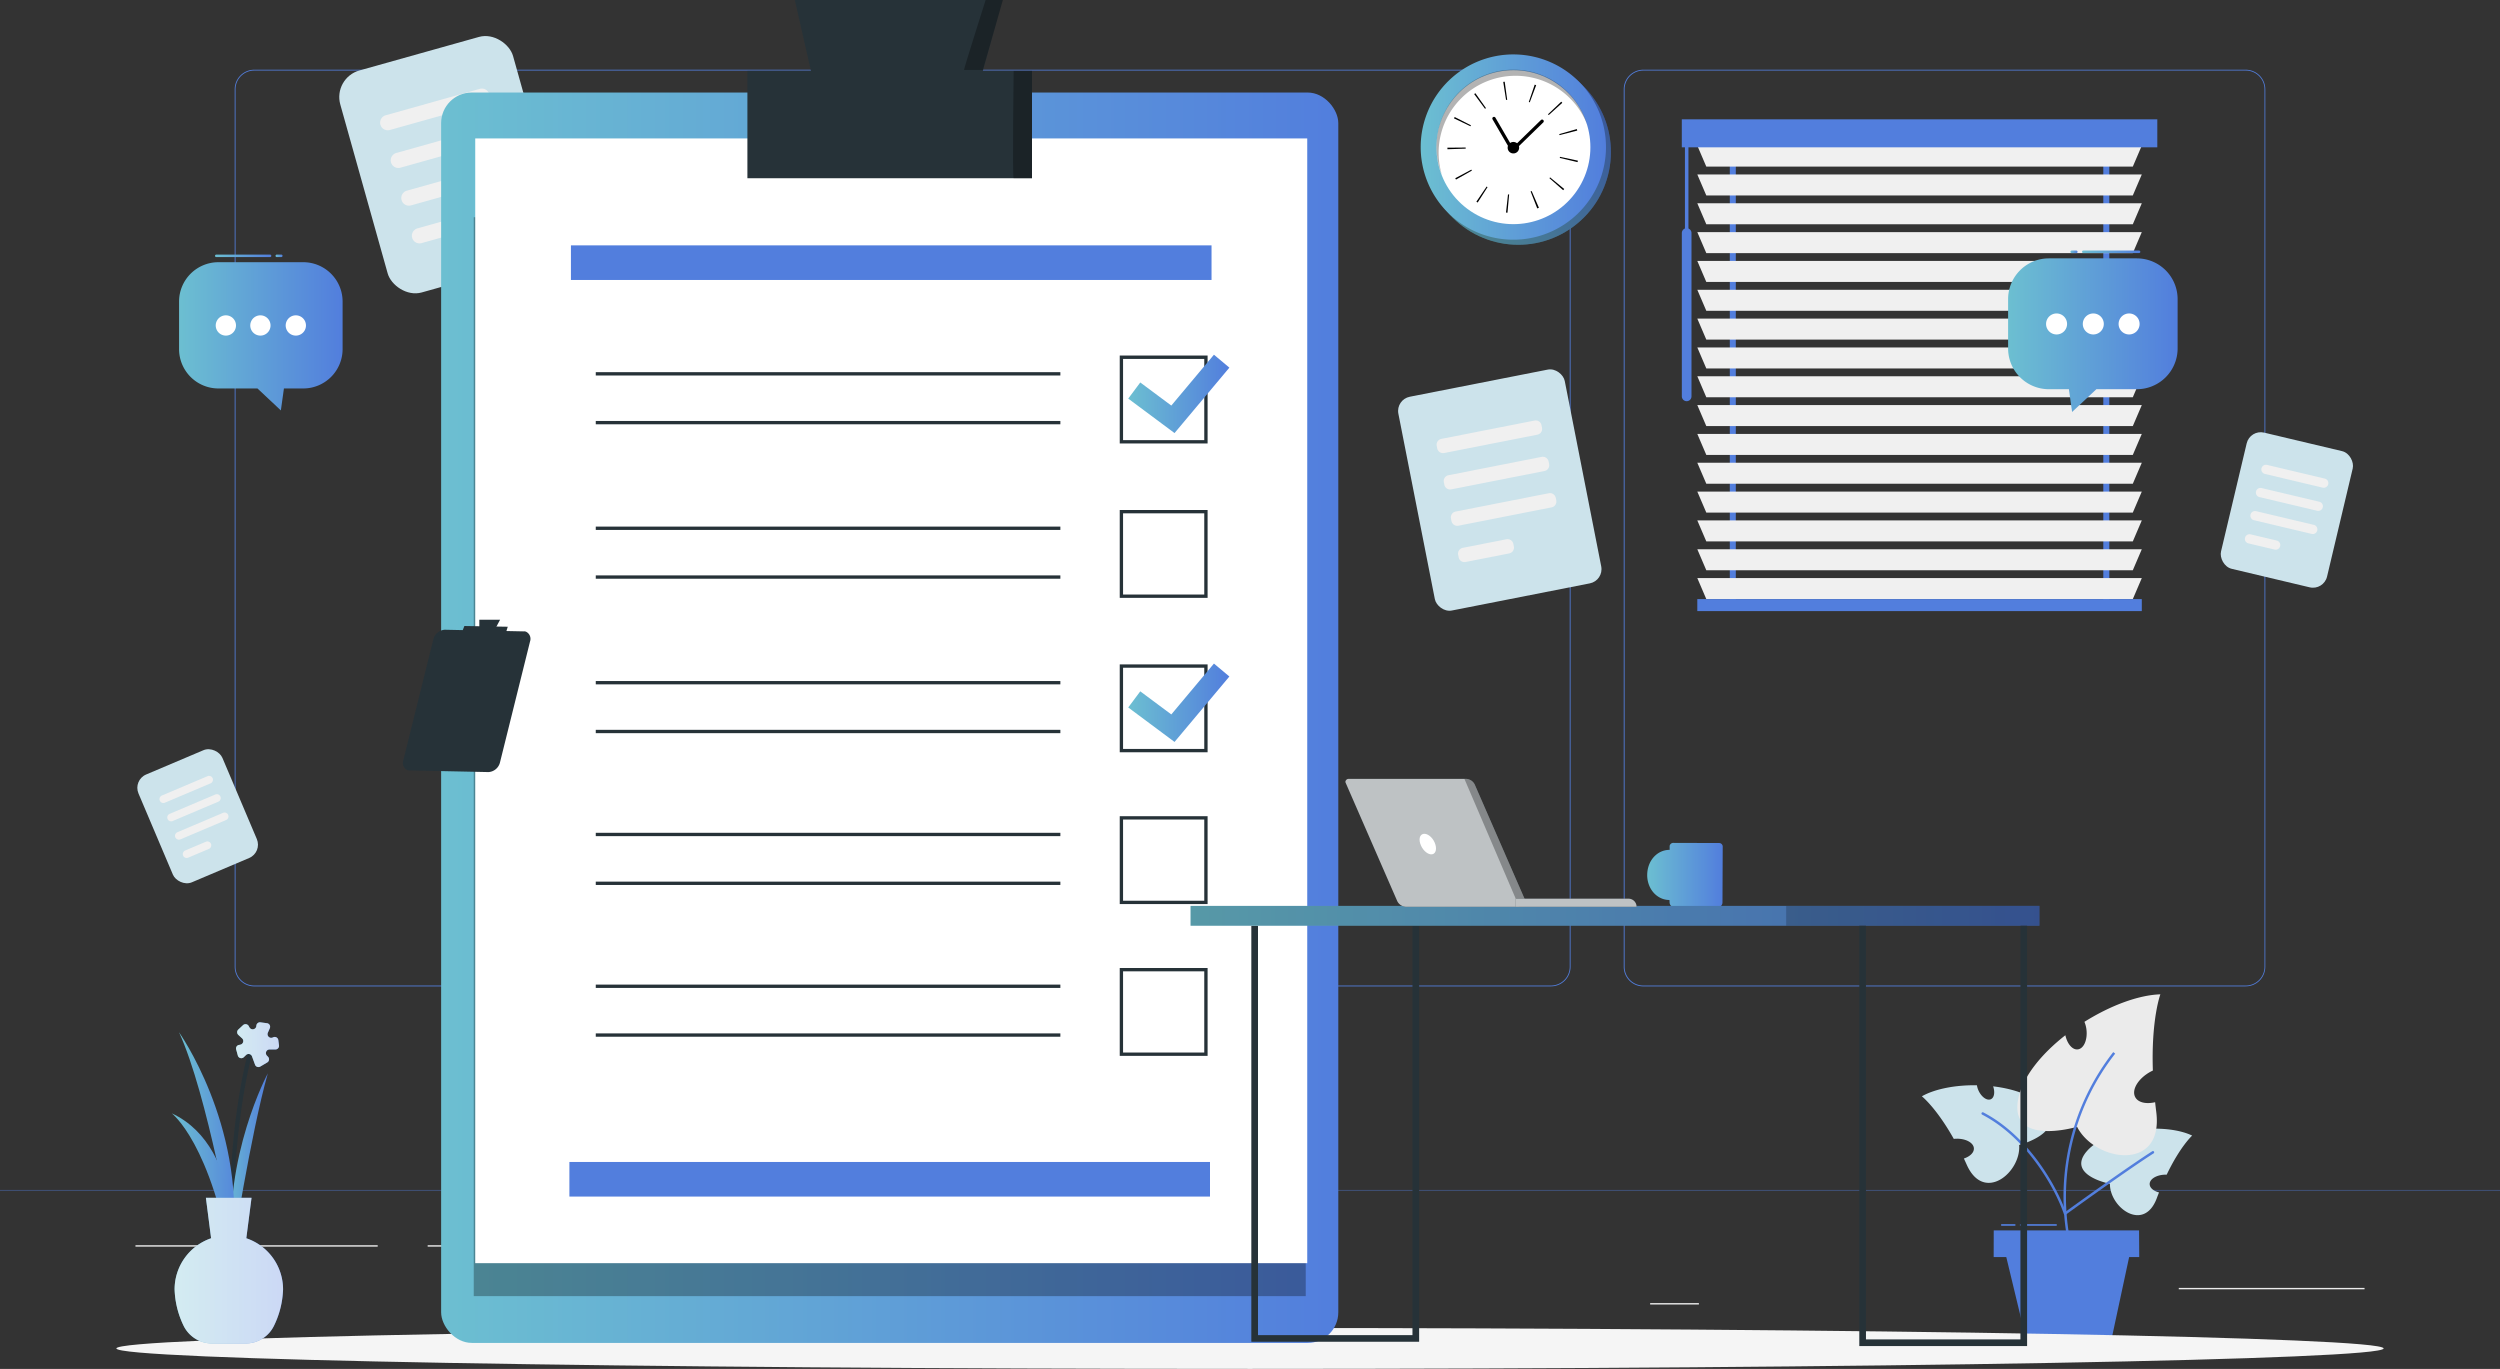 <svg id="requisitos_recorreya" data-name="requisitos recorreya" xmlns="http://www.w3.org/2000/svg" xmlns:xlink="http://www.w3.org/1999/xlink" width="606.828" height="332.275" viewBox="0 0 606.828 332.275">
  <rect x="0" y="0" width="606.828" height="332.275" fill="#333333" stroke="none"/>
  <defs>
    <linearGradient id="linear-gradient" y1="0.5" x2="1" y2="0.5" gradientUnits="objectBoundingBox">
      <stop offset="0" stop-color="#6cbfd1"/>
      <stop offset="1" stop-color="#527edd"/>
    </linearGradient>
    <linearGradient id="linear-gradient-2" x1="0" y1="0.5" y2="0.5" xlink:href="#linear-gradient"/>
    <linearGradient id="linear-gradient-5" x1="0" y1="0.5" y2="0.5" xlink:href="#linear-gradient"/>
    <linearGradient id="linear-gradient-6" x1="0" y1="0.493" y2="0.493" xlink:href="#linear-gradient"/>
    <linearGradient id="linear-gradient-7" x1="-0.004" y1="0.487" y2="0.487" xlink:href="#linear-gradient"/>
    <linearGradient id="linear-gradient-8" x1="0" y1="0.5" y2="0.5" xlink:href="#linear-gradient"/>
    <linearGradient id="linear-gradient-9" x1="-0.001" y1="0.507" x2="0.999" y2="0.507" xlink:href="#linear-gradient"/>
    <linearGradient id="linear-gradient-10" x1="0" y1="0.513" x2="0.995" y2="0.513" xlink:href="#linear-gradient"/>
    <linearGradient id="linear-gradient-13" x1="0" y1="0.5" y2="0.5" xlink:href="#linear-gradient"/>
    <linearGradient id="linear-gradient-14" x1="0" y1="0.5" y2="0.5" xlink:href="#linear-gradient"/>
    <linearGradient id="linear-gradient-15" x1="0.001" y1="0.5" y2="0.5" xlink:href="#linear-gradient"/>
    <linearGradient id="linear-gradient-16" x1="0" y1="0.501" x2="0.999" y2="0.501" xlink:href="#linear-gradient"/>
    <linearGradient id="linear-gradient-17" x1="0" y1="0.5" y2="0.5" xlink:href="#linear-gradient"/>
    <linearGradient id="linear-gradient-18" x1="0" y1="0.499" y2="0.499" xlink:href="#linear-gradient"/>
    <linearGradient id="linear-gradient-19" x1="0" y1="0.499" y2="0.499" xlink:href="#linear-gradient"/>
  </defs>
  <g id="Background_complete" data-name="Background complete" transform="translate(0 7.15)">
    <g id="Grupo_1224" data-name="Grupo 1224" transform="translate(0 9.776)">
      <g id="Grupo_1222" data-name="Grupo 1222">
        <g id="Grupo_1221" data-name="Grupo 1221" transform="translate(56.969)">
          <g id="Grupo_1220" data-name="Grupo 1220" transform="translate(168.528)">
            <path id="Trazado_1120" data-name="Trazado 1120" d="M638.107,243.424H491.861a4.748,4.748,0,0,1-4.741-4.741V25.661a4.748,4.748,0,0,1,4.741-4.741H638.107a4.748,4.748,0,0,1,4.741,4.741V238.674a4.748,4.748,0,0,1-4.741,4.741ZM491.87,21.122a4.548,4.548,0,0,0-4.539,4.539V238.674a4.548,4.548,0,0,0,4.539,4.539H638.115a4.548,4.548,0,0,0,4.539-4.539V25.661a4.548,4.548,0,0,0-4.539-4.539Z" transform="translate(-318.487 -20.92)" fill="#527edd"/>
            <path id="Trazado_1121" data-name="Trazado 1121" d="M429.687,243.424H283.441a4.748,4.748,0,0,1-4.741-4.741V25.661a4.748,4.748,0,0,1,4.741-4.741H429.687a4.748,4.748,0,0,1,4.741,4.741V238.674a4.748,4.748,0,0,1-4.741,4.741ZM283.441,21.122a4.548,4.548,0,0,0-4.539,4.539V238.674a4.548,4.548,0,0,0,4.539,4.539H429.687a4.548,4.548,0,0,0,4.539-4.539V25.661a4.548,4.548,0,0,0-4.539-4.539Z" transform="translate(-278.7 -20.92)" fill="#527edd"/>
          </g>
          <path id="Trazado_1122" data-name="Trazado 1122" d="M221.389,243.424H75.151a4.748,4.748,0,0,1-4.741-4.741V25.661a4.748,4.748,0,0,1,4.741-4.741H221.4a4.748,4.748,0,0,1,4.741,4.741V238.674a4.748,4.748,0,0,1-4.741,4.741ZM75.151,21.122a4.548,4.548,0,0,0-4.539,4.539V238.674a4.548,4.548,0,0,0,4.539,4.539H221.4a4.548,4.548,0,0,0,4.539-4.539V25.661a4.548,4.548,0,0,0-4.539-4.539Z" transform="translate(-70.41 -20.92)" fill="#527edd"/>
        </g>
        <rect id="Rectángulo_722" data-name="Rectángulo 722" width="606.828" height="0.097" transform="translate(0 271.916)" fill="#527edd"/>
      </g>
      <g id="Grupo_1223" data-name="Grupo 1223" transform="translate(32.882 285.331)">
        <rect id="Rectángulo_723" data-name="Rectángulo 723" width="45.091" height="0.34" transform="translate(495.973 10.357)" fill="#ebebeb"/>
        <rect id="Rectángulo_724" data-name="Rectángulo 724" width="11.837" height="0.34" transform="translate(367.657 14.046)" fill="#ebebeb"/>
        <rect id="Rectángulo_725" data-name="Rectángulo 725" width="58.798" height="0.34" fill="#ebebeb"/>
        <rect id="Rectángulo_726" data-name="Rectángulo 726" width="8.625" height="0.34" transform="translate(70.926)" fill="#ebebeb"/>
        <rect id="Rectángulo_727" data-name="Rectángulo 727" width="127.523" height="0.34" transform="translate(107.57 5.745)" fill="#ebebeb"/>
      </g>
    </g>
    <g id="Grupo_1228" data-name="Grupo 1228" transform="translate(466.497 234.205)">
      <g id="Grupo_1227" data-name="Grupo 1227">
        <path id="Trazado_1123" data-name="Trazado 1123" d="M625.577,344.256c2.071-2.557,6.076-4.256,10.478-5.081-.348,1.254-.089,2.419.655,2.7.833.316,1.942-.574,2.484-1.99a4.563,4.563,0,0,0,.275-1.173c4.434-.364,8.868.146,11.829,1.57,0,0-2.9,2.613-6.182,9.483h-.307c-2.128.024-3.835,1.044-3.827,2.29.008.906.939,1.683,2.266,2.023-.17.437-.348.89-.518,1.351-3.123,8.463-11.465,2.346-11.392-3.447,0,0-10.413-2-5.769-7.727Z" transform="translate(-585.688 -305.993)" fill="#cce3eb"/>
        <g id="Grupo_1226" data-name="Grupo 1226">
          <path id="Trazado_1124" data-name="Trazado 1124" d="M606.181,330.846c-2.557-2.759-7.25-4.4-12.323-5.008.485,1.408.283,2.751-.55,3.131-.922.421-2.257-.51-2.986-2.079a5.034,5.034,0,0,1-.4-1.311c-5.081-.081-10.1.833-13.366,2.678,0,0,3.5,2.759,7.751,10.34.113-.008.227-.024.348-.032,2.419-.138,4.45.906,4.531,2.322.057,1.036-.947,1.982-2.427,2.476.227.485.461.987.688,1.5,4.2,9.41,13.245,1.812,12.727-4.782,0,0,11.724-3.058,6-9.24Z" transform="translate(-576.56 -303.507)" fill="#cce3eb"/>
          <path id="Trazado_1125" data-name="Trazado 1125" d="M605.443,323.568c1.084-5.292,5.631-10.818,11.417-15.341.453,2.1,1.707,3.592,3.01,3.439,1.448-.162,2.4-2.306,2.112-4.782a7.181,7.181,0,0,0-.494-1.909c6.19-3.884,13.043-6.505,18.431-6.675,0,0-2.241,6-1.821,18.5-.146.073-.3.146-.445.218-3.083,1.642-4.8,4.434-3.835,6.238.7,1.319,2.638,1.74,4.83,1.23.081.769.17,1.553.275,2.363,1.853,14.7-14.936,12.1-19.216,3.609C619.708,330.454,603.016,335.43,605.443,323.568Z" transform="translate(-582.028 -298.3)" fill="#ebebeb"/>
          <path id="Trazado_1126" data-name="Trazado 1126" d="M619.878,360.471a57.048,57.048,0,0,1,11.238-44.841l.477.372a56.4,56.4,0,0,0-11.117,44.355l-.6.105Z" transform="translate(-584.666 -301.608)" fill="#527edd"/>
          <path id="Trazado_1127" data-name="Trazado 1127" d="M614.724,358.592a.227.227,0,0,1-.089-.016.309.309,0,0,1-.194-.194c-1.982-5.809-8.682-18.334-19.839-24.128a.307.307,0,0,1-.129-.413.314.314,0,0,1,.413-.129c11.085,5.753,17.833,18.043,19.993,24.087,2.193-1.586,14.726-10.632,21.012-14.653a.3.3,0,1,1,.332.51c-6.853,4.393-21.166,14.774-21.312,14.879a.291.291,0,0,1-.178.057Z" transform="translate(-579.973 -305.054)" fill="#527edd"/>
          <g id="Grupo_1225" data-name="Grupo 1225" transform="translate(17.428 57.309)">
            <path id="Trazado_1128" data-name="Trazado 1128" d="M633.434,375.6H598.1l.016-6.473h35.277Z" transform="translate(-598.1 -369.13)" fill="#527edd"/>
            <path id="Trazado_1129" data-name="Trazado 1129" d="M601.26,374.52l5.526,22.962h20.325l4.927-22.962Z" transform="translate(-598.703 -370.159)" fill="#527edd"/>
          </g>
        </g>
      </g>
      <path id="Trazado_1130" data-name="Trazado 1130" d="M603.632,367.645h-3.139a.2.2,0,1,1,0-.4h3.139a.2.2,0,1,1,0,.4Z" transform="translate(-581.09 -311.46)" fill="#527edd"/>
      <path id="Trazado_1131" data-name="Trazado 1131" d="M614.753,367.645h-8.6a.2.2,0,0,1,0-.4h8.6a.2.2,0,1,1,0,.4Z" transform="translate(-582.17 -311.46)" fill="#527edd"/>
    </g>
    <g id="Grupo_1229" data-name="Grupo 1229" transform="translate(408.226 21.815)">
      <rect id="Rectángulo_728" data-name="Rectángulo 728" width="1.456" height="113.574" transform="translate(11.651 4.337)" fill="#527edd"/>
      <rect id="Rectángulo_729" data-name="Rectángulo 729" width="1.456" height="113.574" transform="translate(102.311 4.337)" fill="#527edd"/>
      <path id="Trazado_1132" data-name="Trazado 1132" d="M614.9,48.787H511.375l-2.185-5.1H617.084Z" transform="translate(-505.428 -37.306)" fill="#f0f0f0"/>
      <path id="Trazado_1133" data-name="Trazado 1133" d="M614.9,57.437H511.375l-2.185-5.1H617.084Z" transform="translate(-505.428 -38.957)" fill="#f0f0f0"/>
      <path id="Trazado_1134" data-name="Trazado 1134" d="M614.9,66.087H511.375l-2.185-5.1H617.084Z" transform="translate(-505.428 -40.609)" fill="#f0f0f0"/>
      <path id="Trazado_1135" data-name="Trazado 1135" d="M614.9,74.737H511.375l-2.185-5.1H617.084Z" transform="translate(-505.428 -42.26)" fill="#f0f0f0"/>
      <path id="Trazado_1136" data-name="Trazado 1136" d="M614.9,83.387H511.375l-2.185-5.1H617.084Z" transform="translate(-505.428 -43.911)" fill="#f0f0f0"/>
      <path id="Trazado_1137" data-name="Trazado 1137" d="M614.9,92.037H511.375l-2.185-5.1H617.084Z" transform="translate(-505.428 -45.562)" fill="#f0f0f0"/>
      <path id="Trazado_1138" data-name="Trazado 1138" d="M614.9,100.687H511.375l-2.185-5.1H617.084Z" transform="translate(-505.428 -47.214)" fill="#f0f0f0"/>
      <path id="Trazado_1139" data-name="Trazado 1139" d="M614.9,109.337H511.375l-2.185-5.1H617.084Z" transform="translate(-505.428 -48.865)" fill="#f0f0f0"/>
      <path id="Trazado_1140" data-name="Trazado 1140" d="M614.9,117.977H511.375l-2.185-5.1H617.084Z" transform="translate(-505.428 -50.514)" fill="#f0f0f0"/>
      <path id="Trazado_1141" data-name="Trazado 1141" d="M614.9,126.627H511.375l-2.185-5.1H617.084Z" transform="translate(-505.428 -52.165)" fill="#f0f0f0"/>
      <path id="Trazado_1142" data-name="Trazado 1142" d="M614.9,135.277H511.375l-2.185-5.1H617.084Z" transform="translate(-505.428 -53.817)" fill="#f0f0f0"/>
      <path id="Trazado_1143" data-name="Trazado 1143" d="M614.9,143.927H511.375l-2.185-5.1H617.084Z" transform="translate(-505.428 -55.468)" fill="#f0f0f0"/>
      <path id="Trazado_1144" data-name="Trazado 1144" d="M614.9,152.577H511.375l-2.185-5.1H617.084Z" transform="translate(-505.428 -57.119)" fill="#f0f0f0"/>
      <path id="Trazado_1145" data-name="Trazado 1145" d="M614.9,161.227H511.375l-2.185-5.1H617.084Z" transform="translate(-505.428 -58.77)" fill="#f0f0f0"/>
      <path id="Trazado_1146" data-name="Trazado 1146" d="M614.9,169.877H511.375l-2.185-5.1H617.084Z" transform="translate(-505.428 -60.422)" fill="#f0f0f0"/>
      <path id="Trazado_1147" data-name="Trazado 1147" d="M614.9,178.527H511.375l-2.185-5.1H617.084Z" transform="translate(-505.428 -62.073)" fill="#f0f0f0"/>
      <rect id="Rectángulo_730" data-name="Rectángulo 730" width="107.894" height="2.913" transform="translate(3.762 116.454)" fill="#527edd"/>
      <rect id="Rectángulo_731" data-name="Rectángulo 731" width="115.419" height="6.796" fill="#527edd"/>
      <path id="Trazado_1148" data-name="Trazado 1148" d="M505.723,110.453h0a1.174,1.174,0,0,1-1.173-1.173V69.633a1.174,1.174,0,0,1,1.173-1.173h0a1.174,1.174,0,0,1,1.173,1.173v39.646A1.174,1.174,0,0,1,505.723,110.453Z" transform="translate(-504.542 -42.035)" fill="#527edd"/>
      <rect id="Rectángulo_732" data-name="Rectángulo 732" width="0.85" height="23.545" transform="translate(0.761 5.437)" fill="#527edd"/>
    </g>
    <g id="Grupo_1230" data-name="Grupo 1230" transform="translate(338.752 81.885)">
      <rect id="Rectángulo_733" data-name="Rectángulo 733" width="41.159" height="52.883" rx="3.51" transform="translate(0 7.945) rotate(-11.13)" fill="#cce3eb"/>
      <path id="Trazado_1149" data-name="Trazado 1149" d="M1.432,0H24.492a1.435,1.435,0,0,1,1.432,1.432v.639A1.435,1.435,0,0,1,24.492,3.5H1.432A1.435,1.435,0,0,1,0,2.071V1.432A1.435,1.435,0,0,1,1.432,0Z" transform="translate(9.708 17.771) rotate(-11.13)" fill="#f0f0f0"/>
      <path id="Trazado_1150" data-name="Trazado 1150" d="M1.432,0H24.492a1.435,1.435,0,0,1,1.432,1.432v.639A1.435,1.435,0,0,1,24.492,3.5H1.432A1.435,1.435,0,0,1,0,2.071V1.432A1.435,1.435,0,0,1,1.432,0Z" transform="translate(11.435 26.592) rotate(-11.13)" fill="#f0f0f0"/>
      <path id="Trazado_1151" data-name="Trazado 1151" d="M1.432,0H24.492a1.435,1.435,0,0,1,1.432,1.432v.639A1.435,1.435,0,0,1,24.492,3.5H1.432A1.435,1.435,0,0,1,0,2.071V1.432A1.435,1.435,0,0,1,1.432,0Z" transform="translate(13.169 35.413) rotate(-11.13)" fill="#f0f0f0"/>
      <path id="Trazado_1152" data-name="Trazado 1152" d="M1.432,0H12.226a1.435,1.435,0,0,1,1.432,1.432v.639A1.435,1.435,0,0,1,12.226,3.5H1.432A1.435,1.435,0,0,1,0,2.071V1.432A1.435,1.435,0,0,1,1.432,0Z" transform="translate(14.91 44.22) rotate(-11.13)" fill="#f0f0f0"/>
    </g>
    <g id="Grupo_1231" data-name="Grupo 1231" transform="translate(80.79)">
      <rect id="Rectángulo_734" data-name="Rectángulo 734" width="43.554" height="55.966" rx="6.7" transform="translate(0 11.764) rotate(-15.67)" fill="#cce3eb"/>
      <path id="Trazado_1153" data-name="Trazado 1153" d="M139.245,30.22,116.4,36.628a1.858,1.858,0,0,1-2.29-1.286h0a1.858,1.858,0,0,1,1.286-2.29l22.841-6.408a1.858,1.858,0,0,1,2.29,1.286h0a1.858,1.858,0,0,1-1.286,2.29Z" transform="translate(-102.561 -12.224)" fill="#f0f0f0"/>
      <path id="Trazado_1154" data-name="Trazado 1154" d="M142.415,41.53l-22.841,6.408a1.858,1.858,0,0,1-2.29-1.286h0a1.858,1.858,0,0,1,1.286-2.29l22.841-6.408a1.858,1.858,0,0,1,2.29,1.286h0A1.858,1.858,0,0,1,142.415,41.53Z" transform="translate(-103.166 -14.383)" fill="#f0f0f0"/>
      <path id="Trazado_1155" data-name="Trazado 1155" d="M145.585,52.84l-22.841,6.408a1.858,1.858,0,0,1-2.29-1.286h0a1.858,1.858,0,0,1,1.286-2.29l22.841-6.408a1.858,1.858,0,0,1,2.29,1.286h0a1.858,1.858,0,0,1-1.286,2.29Z" transform="translate(-103.771 -16.542)" fill="#f0f0f0"/>
      <path id="Trazado_1156" data-name="Trazado 1156" d="M136.264,68.49l-10.34,2.9a1.858,1.858,0,0,1-2.29-1.286h0a1.858,1.858,0,0,1,1.286-2.29l10.34-2.9a1.858,1.858,0,0,1,2.29,1.286h0A1.858,1.858,0,0,1,136.264,68.49Z" transform="translate(-104.378 -19.529)" fill="#f0f0f0"/>
    </g>
    <g id="Grupo_1232" data-name="Grupo 1232" transform="translate(538.303 97.049)">
      <rect id="Rectángulo_735" data-name="Rectángulo 735" width="26.45" height="33.982" rx="3.51" transform="translate(7.847 0) rotate(13.35)" fill="#cce3eb"/>
      <path id="Trazado_1157" data-name="Trazado 1157" d="M693.28,144.981l-14.014-3.325a1.126,1.126,0,0,1-.833-1.359h0a1.126,1.126,0,0,1,1.359-.833l14.014,3.325a1.126,1.126,0,0,1,.833,1.359h0A1.126,1.126,0,0,1,693.28,144.981Z" transform="translate(-667.806 -130.816)" fill="#f0f0f0"/>
      <path id="Trazado_1158" data-name="Trazado 1158" d="M691.64,151.921,677.626,148.6a1.126,1.126,0,0,1-.833-1.359h0a1.126,1.126,0,0,1,1.359-.833l14.014,3.325a1.126,1.126,0,0,1,.833,1.359h0A1.126,1.126,0,0,1,691.64,151.921Z" transform="translate(-667.493 -132.141)" fill="#f0f0f0"/>
      <path id="Trazado_1159" data-name="Trazado 1159" d="M689.99,158.861l-14.014-3.325a1.126,1.126,0,0,1-.833-1.359h0a1.126,1.126,0,0,1,1.359-.833l14.014,3.325a1.126,1.126,0,0,1,.833,1.359h0A1.126,1.126,0,0,1,689.99,158.861Z" transform="translate(-667.178 -133.466)" fill="#f0f0f0"/>
      <path id="Trazado_1160" data-name="Trazado 1160" d="M680.669,163.99l-6.343-1.5a1.126,1.126,0,0,1-.833-1.359h0a1.126,1.126,0,0,1,1.359-.833l6.343,1.5a1.126,1.126,0,0,1,.833,1.359h0A1.126,1.126,0,0,1,680.669,163.99Z" transform="translate(-666.863 -134.792)" fill="#f0f0f0"/>
    </g>
    <g id="Grupo_1233" data-name="Grupo 1233" transform="translate(32.242 173.576)">
      <rect id="Rectángulo_736" data-name="Rectángulo 736" width="22.129" height="28.424" rx="3.51" transform="translate(0 8.639) rotate(-22.98)" fill="#cce3eb"/>
      <path id="Trazado_1161" data-name="Trazado 1161" d="M60.253,234.572l-11.093,4.7a.949.949,0,0,1-1.238-.5h0a.949.949,0,0,1,.5-1.238l11.093-4.7a.949.949,0,0,1,1.238.5h0A.949.949,0,0,1,60.253,234.572Z" transform="translate(-41.376 -225.159)" fill="#f0f0f0"/>
      <path id="Trazado_1162" data-name="Trazado 1162" d="M62.583,240.072l-11.093,4.7a.949.949,0,0,1-1.238-.5h0a.949.949,0,0,1,.5-1.238l11.093-4.7a.949.949,0,0,1,1.238.5h0A.949.949,0,0,1,62.583,240.072Z" transform="translate(-41.82 -226.209)" fill="#f0f0f0"/>
      <path id="Trazado_1163" data-name="Trazado 1163" d="M64.913,245.572l-11.093,4.7a.949.949,0,0,1-1.238-.5h0a.949.949,0,0,1,.5-1.238l11.093-4.7a.949.949,0,0,1,1.238.5h0A.949.949,0,0,1,64.913,245.572Z" transform="translate(-42.265 -227.258)" fill="#f0f0f0"/>
      <path id="Trazado_1164" data-name="Trazado 1164" d="M61.175,254.242,56.15,256.37a.949.949,0,0,1-1.238-.5h0a.949.949,0,0,1,.5-1.238l5.025-2.128a.949.949,0,0,1,1.238.5h0A.949.949,0,0,1,61.175,254.242Z" transform="translate(-42.71 -228.914)" fill="#f0f0f0"/>
    </g>
  </g>
  <g id="Shadow" transform="translate(28.254 322.339)">
    <path id="Trazado_1165" data-name="Trazado 1165" d="M585.241,403.358c0,2.743-123.194,4.968-275.16,4.968S34.92,406.1,34.92,403.358s123.194-4.968,275.16-4.968S585.241,400.615,585.241,403.358Z" transform="translate(-34.92 -398.39)" fill="#f5f5f5"/>
  </g>
  <g id="Clipboard" transform="translate(107.077)">
    <g id="Grupo_1245" data-name="Grupo 1245">
      <rect id="Rectángulo_737" data-name="Rectángulo 737" width="217.77" height="303.503" rx="7.43" transform="translate(0 22.461)" fill="url(#linear-gradient)"/>
      <rect id="Rectángulo_738" data-name="Rectángulo 738" width="201.953" height="261.883" transform="translate(7.913 52.729)" opacity="0.3"/>
      <g id="Grupo_1242" data-name="Grupo 1242" transform="translate(8.277 33.602)">
        <rect id="Rectángulo_739" data-name="Rectángulo 739" width="201.953" height="273.008" fill="#fff"/>
        <rect id="Rectángulo_740" data-name="Rectángulo 740" width="155.494" height="8.399" transform="translate(23.229 25.956)" fill="#527edd"/>
        <rect id="Rectángulo_741" data-name="Rectángulo 741" width="155.494" height="8.399" transform="translate(22.857 248.444)" fill="#527edd"/>
        <g id="Grupo_1234" data-name="Grupo 1234" transform="translate(29.257 131.706)">
          <rect id="Rectángulo_742" data-name="Rectángulo 742" width="112.773" height="0.809" fill="#263238"/>
          <rect id="Rectángulo_743" data-name="Rectángulo 743" width="112.773" height="0.809" transform="translate(0 11.845)" fill="#263238"/>
        </g>
        <g id="Grupo_1235" data-name="Grupo 1235" transform="translate(156.44 127.466)">
          <path id="Trazado_1166" data-name="Trazado 1166" d="M357.248,220.658H335.92V199.33h21.328Zm-20.519-.809h19.71v-19.71h-19.71Z" transform="translate(-335.92 -199.12)" fill="#263238"/>
          <path id="Trazado_1167" data-name="Trazado 1167" d="M349.708,218.092l-11.238-8.366,2.921-3.916,7.533,5.607,10.348-12.347,3.746,3.139Z" transform="translate(-336.407 -199.07)" fill="url(#linear-gradient-2)"/>
        </g>
        <g id="Grupo_1236" data-name="Grupo 1236" transform="translate(29.257 94.22)">
          <rect id="Rectángulo_744" data-name="Rectángulo 744" width="112.773" height="0.809" fill="#263238"/>
          <rect id="Rectángulo_745" data-name="Rectángulo 745" width="112.773" height="0.809" transform="translate(0 11.845)" fill="#263238"/>
        </g>
        <g id="Grupo_1237" data-name="Grupo 1237" transform="translate(156.44 89.981)">
          <path id="Trazado_1168" data-name="Trazado 1168" d="M357.248,174.328H335.92V153h21.328Zm-20.519-.809h19.71v-19.71h-19.71Z" transform="translate(-335.92 -152.79)" fill="#263238"/>
          <path id="Trazado_1169" data-name="Trazado 1169" d="M349.708,171.762,338.47,163.4l2.921-3.916,7.533,5.607,10.348-12.347,3.746,3.139Z" transform="translate(-336.407 -152.74)" fill="url(#linear-gradient-2)"/>
        </g>
        <g id="Grupo_1238" data-name="Grupo 1238" transform="translate(29.257 56.734)">
          <rect id="Rectángulo_746" data-name="Rectángulo 746" width="112.773" height="0.809" fill="#263238"/>
          <rect id="Rectángulo_747" data-name="Rectángulo 747" width="112.773" height="0.809" transform="translate(0 11.845)" fill="#263238"/>
        </g>
        <g id="Grupo_1239" data-name="Grupo 1239" transform="translate(156.44 52.495)">
          <path id="Trazado_1170" data-name="Trazado 1170" d="M357.248,128H335.92V106.67h21.328Zm-20.519-.809h19.71v-19.71h-19.71Z" transform="translate(-335.92 -106.46)" fill="#263238"/>
          <path id="Trazado_1171" data-name="Trazado 1171" d="M349.708,125.432l-11.238-8.366,2.921-3.916,7.533,5.607,10.348-12.347,3.746,3.139Z" transform="translate(-336.407 -106.41)" fill="url(#linear-gradient-2)"/>
        </g>
        <g id="Grupo_1240" data-name="Grupo 1240" transform="translate(29.257 168.545)">
          <rect id="Rectángulo_748" data-name="Rectángulo 748" width="112.773" height="0.809" fill="#263238"/>
          <rect id="Rectángulo_749" data-name="Rectángulo 749" width="112.773" height="0.809" transform="translate(0 11.853)" fill="#263238"/>
        </g>
        <path id="Trazado_1172" data-name="Trazado 1172" d="M357.248,266.188H335.92V244.86h21.328Zm-20.519-.809h19.71v-19.71h-19.71Z" transform="translate(-179.48 -80.345)" fill="#263238"/>
        <g id="Grupo_1241" data-name="Grupo 1241" transform="translate(29.257 205.391)">
          <rect id="Rectángulo_750" data-name="Rectángulo 750" width="112.773" height="0.809" fill="#263238"/>
          <rect id="Rectángulo_751" data-name="Rectángulo 751" width="112.773" height="0.809" transform="translate(0 11.845)" fill="#263238"/>
        </g>
        <path id="Trazado_1173" data-name="Trazado 1173" d="M357.248,311.728H335.92V290.4h21.328Zm-20.519-.809h19.71v-19.71h-19.71Z" transform="translate(-179.48 -89.038)" fill="#263238"/>
      </g>
      <g id="Grupo_1244" data-name="Grupo 1244" transform="translate(74.341)">
        <g id="Grupo_1243" data-name="Grupo 1243">
          <rect id="Rectángulo_752" data-name="Rectángulo 752" width="69.081" height="26.053" transform="translate(0 17.21)" fill="#263238"/>
          <path id="Trazado_1174" data-name="Trazado 1174" d="M283.355,19.839h-40.4L238.45,0h50.432Z" transform="translate(-226.936)" fill="#263238"/>
        </g>
        <path id="Trazado_1175" data-name="Trazado 1175" d="M294.451,0c-.049.121-5.381,16.983-5.251,16.983h4.588L298.642,0h-4.191Z" transform="translate(-236.624)" opacity="0.3"/>
        <path id="Trazado_1176" data-name="Trazado 1176" d="M304.055,21.27s-.332,26.053,0,26.053h4.458V21.27Z" transform="translate(-239.432 -4.06)" opacity="0.3"/>
      </g>
    </g>
  </g>
  <g id="Speech_Bubble_2" data-name="Speech Bubble 2" transform="translate(487.429 60.82)">
    <g id="Grupo_1248" data-name="Grupo 1248">
      <g id="Grupo_1247" data-name="Grupo 1247" transform="translate(0 1.893)">
        <path id="Trazado_1177" data-name="Trazado 1177" d="M633.67,77.51H612.333a9.9,9.9,0,0,0-9.9,9.9V99.372a9.9,9.9,0,0,0,9.9,9.9h4.855l.777,5.526,5.89-5.526h9.823a9.9,9.9,0,0,0,9.9-9.9V87.413a9.9,9.9,0,0,0-9.9-9.9Z" transform="translate(-602.43 -77.51)" fill="url(#linear-gradient-5)"/>
        <g id="Grupo_1246" data-name="Grupo 1246" transform="translate(9.216 13.374)">
          <path id="Trazado_1178" data-name="Trazado 1178" d="M635.58,96.589a2.549,2.549,0,1,0,2.549-2.549A2.548,2.548,0,0,0,635.58,96.589Z" transform="translate(-617.974 -94.04)" fill="#fff"/>
          <path id="Trazado_1179" data-name="Trazado 1179" d="M624.84,96.589a2.549,2.549,0,1,0,2.549-2.549A2.548,2.548,0,0,0,624.84,96.589Z" transform="translate(-615.924 -94.04)" fill="#fff"/>
          <path id="Trazado_1180" data-name="Trazado 1180" d="M613.82,96.589a2.549,2.549,0,1,0,2.549-2.549A2.548,2.548,0,0,0,613.82,96.589Z" transform="translate(-613.82 -94.04)" fill="#fff"/>
        </g>
      </g>
      <path id="Trazado_1181" data-name="Trazado 1181" d="M638.458,75.17H624.921a.3.3,0,0,0,0,.607h13.536a.3.3,0,0,0,0-.607Z" transform="translate(-606.668 -75.17)" fill="url(#linear-gradient-6)"/>
      <path id="Trazado_1182" data-name="Trazado 1182" d="M622.562,75.17h-1.133a.3.3,0,0,0-.3.307.306.306,0,0,0,.3.307h1.133a.3.3,0,0,0,.3-.307.306.306,0,0,0-.3-.307Z" transform="translate(-606 -75.17)" fill="url(#linear-gradient-7)"/>
    </g>
  </g>
  <g id="Speech_Bubble_1" data-name="Speech Bubble 1" transform="translate(43.465 61.791)">
    <g id="Grupo_1251" data-name="Grupo 1251">
      <g id="Grupo_1250" data-name="Grupo 1250" transform="translate(0 1.853)">
        <path id="Trazado_1183" data-name="Trazado 1183" d="M63.276,78.66H83.859a9.558,9.558,0,0,1,9.556,9.556V99.753a9.558,9.558,0,0,1-9.556,9.556H79.174l-.744,5.332-5.68-5.332H63.276a9.558,9.558,0,0,1-9.556-9.556V88.216a9.558,9.558,0,0,1,9.556-9.556Z" transform="translate(-53.72 -78.66)" fill="url(#linear-gradient-8)"/>
        <g id="Grupo_1249" data-name="Grupo 1249" transform="translate(8.9 12.897)">
          <path id="Trazado_1184" data-name="Trazado 1184" d="M69.639,97.06a2.46,2.46,0,1,1-2.46-2.46A2.459,2.459,0,0,1,69.639,97.06Z" transform="translate(-64.72 -94.6)" fill="#fff"/>
          <path id="Trazado_1185" data-name="Trazado 1185" d="M80,97.06a2.46,2.46,0,1,1-2.46-2.46A2.459,2.459,0,0,1,80,97.06Z" transform="translate(-66.698 -94.6)" fill="#fff"/>
          <path id="Trazado_1186" data-name="Trazado 1186" d="M90.629,97.06a2.46,2.46,0,1,1-2.46-2.46A2.459,2.459,0,0,1,90.629,97.06Z" transform="translate(-68.727 -94.6)" fill="#fff"/>
        </g>
      </g>
      <path id="Trazado_1187" data-name="Trazado 1187" d="M64.811,76.987H77.87a.3.3,0,0,0,0-.607H64.811a.3.3,0,0,0,0,.607Z" transform="translate(-55.782 -76.372)" fill="url(#linear-gradient-9)"/>
      <path id="Trazado_1188" data-name="Trazado 1188" d="M82.967,76.985H84.06a.313.313,0,0,0,.307-.307.307.307,0,0,0-.307-.307H82.967a.313.313,0,0,0-.307.307.307.307,0,0,0,.307.307Z" transform="translate(-59.245 -76.37)" fill="url(#linear-gradient-10)"/>
    </g>
  </g>
  <g id="Clock" transform="translate(337.072 5.473)">
    <g id="Grupo_1255" data-name="Grupo 1255">
      <g id="Grupo_1254" data-name="Grupo 1254">
        <g id="Grupo_1252" data-name="Grupo 1252">
          <circle id="Elipse_63" data-name="Elipse 63" cx="22.485" cy="22.485" r="22.485" transform="matrix(0.804, -0.595, 0.595, 0.804, 0, 26.749)" fill="url(#linear-gradient)"/>
          <circle id="Elipse_64" data-name="Elipse 64" cx="22.485" cy="22.485" r="22.485" transform="matrix(0.804, -0.595, 0.595, 0.804, 0, 26.749)" opacity="0.3"/>
          <path id="Trazado_1189" data-name="Trazado 1189" d="M464.359,54.948a22.487,22.487,0,1,1,.469-31.8A22.49,22.49,0,0,1,464.359,54.948Z" transform="translate(-418.433 -8.59)" fill="url(#linear-gradient)"/>
          <circle id="Elipse_65" data-name="Elipse 65" cx="18.682" cy="18.682" r="18.682" transform="matrix(0.6, -0.8, 0.8, 0.6, 4.129, 33.99)" fill="#fff"/>
          <path id="Trazado_1190" data-name="Trazado 1190" d="M441.259,53.63l2.484-3.673.218.146-2.395,3.738c-.105-.065-.21-.138-.307-.2Zm-4.952-5.364c-.065-.105-.121-.218-.178-.324l3.908-2.087a2.063,2.063,0,0,0,.129.227Zm12.137,8.01.485-4.41.275.024-.4,4.418C448.679,56.3,448.565,56.284,448.444,56.275ZM434.228,40.894c0-.121,0-.243-.008-.364l4.434-.04v.267l-4.426.146ZM456.034,55.28l-1.618-4.135.251-.1,1.764,4.07-.105.04c-.073.032-.186.073-.3.121ZM435.822,33.41c.057-.113.105-.218.162-.332l3.948,2.015c-.04.081-.081.154-.113.235l-4-1.918Zm23.165,14.523c.057-.065.105-.129.162-.194l3.423,2.816c-.081.1-.162.194-.251.291l-3.342-2.921ZM443.347,31.08l-2.63-3.568.291-.21,2.573,3.617-.227.162Zm18.148,11.934.057-.267,4.337.93c-.024.121-.049.235-.081.356ZM448.46,28.944l-.688-4.385.356-.049.607,4.393Zm12.978,8.536c-.024-.081-.04-.17-.065-.251l4.264-1.222.1.364Zm-7.46-8.051,1.432-4.2c.121.04.243.081.356.129l-1.553,4.159c-.081-.032-.162-.057-.243-.089Zm4.838,3.18-.178-.194,3.22-3.05c.081.089.17.178.251.267l-3.293,2.978Z" transform="translate(-419.962 -10.152)"/>
        </g>
        <g id="Grupo_1253" data-name="Grupo 1253" transform="translate(25.157 22.887)">
          <path id="Trazado_1191" data-name="Trazado 1191" d="M452.553,43.522H452.5a.392.392,0,0,1-.291-.194l-4.458-7.67a.4.4,0,0,1,.7-.4l4.2,7.225,6.845-6.659a.406.406,0,0,1,.574.574l-7.209,7.015a.4.4,0,0,1-.283.113Z" transform="translate(-447.691 -35.051)"/>
          <path id="Trazado_1192" data-name="Trazado 1192" d="M454.734,44.9a1.393,1.393,0,1,1-.129-1.966A1.388,1.388,0,0,1,454.734,44.9Z" transform="translate(-448.569 -36.49)"/>
        </g>
      </g>
      <path id="Trazado_1193" data-name="Trazado 1193" d="M437.132,27.659a18.675,18.675,0,0,1,30.374,6.521,18.676,18.676,0,1,0-35.245,12.266,18.67,18.67,0,0,1,4.871-18.779Z" transform="translate(-419.338 -9.457)" opacity="0.3"/>
    </g>
  </g>
  <g id="Plant" transform="translate(41.701 248.142)">
    <g id="freepik--Plant--inject-2">
      <path id="Trazado_1194" data-name="Trazado 1194" d="M69.6,376.711c0-.34-3.568-34.67,4.313-63.871l1,.259C67.1,342.113,70.6,376.258,70.6,376.606l-1,.1Z" transform="translate(-54.834 -307.862)" fill="#263238"/>
      <path id="Trazado_1195" data-name="Trazado 1195" d="M78.234,322s-10.85,20.147-8.682,43.886C69.552,365.886,74.067,336.718,78.234,322Z" transform="translate(-54.924 -309.611)" fill="url(#linear-gradient-13)"/>
      <path id="Trazado_1196" data-name="Trazado 1196" d="M53.7,309.67s15.834,22.267,13.091,50.707c-.016.032-6.173-35.722-13.091-50.707Z" transform="translate(-51.952 -307.257)" fill="url(#linear-gradient-14)"/>
      <path id="Trazado_1197" data-name="Trazado 1197" d="M66.306,371.89s3.423-29.4-14.766-37.89c-.049,0,9.653,7.169,14.766,37.89Z" transform="translate(-51.54 -311.901)" fill="url(#linear-gradient-15)"/>
      <path id="Trazado_1198" data-name="Trazado 1198" d="M71.852,312.127l-.332.057a.874.874,0,0,0-.7,1.019.365.365,0,0,0,.024.089l.4,1.464a.873.873,0,0,0,1.076.615.855.855,0,0,0,.38-.218l.542-.526a.885.885,0,0,1,1.44.332l.736,2.015a.873.873,0,0,0,1.125.526,1.419,1.419,0,0,0,.162-.073l1.691-1a.879.879,0,0,0,.3-1.206.769.769,0,0,0-.121-.162l-.275-.283a.892.892,0,0,1,.04-1.254.874.874,0,0,1,.574-.235h1.473a.877.877,0,0,0,.858-.9.535.535,0,0,0-.008-.113l-.162-1.262a.886.886,0,0,0-.979-.761,1.135,1.135,0,0,0-.283.081l-.1.049a.885.885,0,0,1-1.173-.437.907.907,0,0,1-.016-.712l.485-1.108a.867.867,0,0,0-.453-1.149.766.766,0,0,0-.243-.065l-1.562-.21a.876.876,0,0,0-1,.736c0,.04-.008.073-.008.113h0a.887.887,0,0,1-.93.841.9.9,0,0,1-.728-.437l-.2-.364a.887.887,0,0,0-1.206-.332,1.159,1.159,0,0,0-.162.113l-1.157,1.084a.884.884,0,0,0-.032,1.254c.008.016.024.024.032.032l.93.858a.884.884,0,0,1,.032,1.254.9.9,0,0,1-.461.259Z" transform="translate(-55.217 -306.688)" fill="url(#linear-gradient-16)"/>
      <path id="Trazado_1199" data-name="Trazado 1199" d="M71.852,312.127l-.332.057a.874.874,0,0,0-.7,1.019.365.365,0,0,0,.024.089l.4,1.464a.873.873,0,0,0,1.076.615.855.855,0,0,0,.38-.218l.542-.526a.885.885,0,0,1,1.44.332l.736,2.015a.873.873,0,0,0,1.125.526,1.419,1.419,0,0,0,.162-.073l1.691-1a.879.879,0,0,0,.3-1.206.769.769,0,0,0-.121-.162l-.275-.283a.892.892,0,0,1,.04-1.254.874.874,0,0,1,.574-.235h1.473a.877.877,0,0,0,.858-.9.535.535,0,0,0-.008-.113l-.162-1.262a.886.886,0,0,0-.979-.761,1.135,1.135,0,0,0-.283.081l-.1.049a.885.885,0,0,1-1.173-.437.907.907,0,0,1-.016-.712l.485-1.108a.867.867,0,0,0-.453-1.149.766.766,0,0,0-.243-.065l-1.562-.21a.876.876,0,0,0-1,.736c0,.04-.008.073-.008.113h0a.887.887,0,0,1-.93.841.9.9,0,0,1-.728-.437l-.2-.364a.887.887,0,0,0-1.206-.332,1.159,1.159,0,0,0-.162.113l-1.157,1.084a.884.884,0,0,0-.032,1.254c.008.016.024.024.032.032l.93.858a.884.884,0,0,1,.032,1.254.9.9,0,0,1-.461.259Z" transform="translate(-55.217 -306.688)" fill="#fff" opacity="0.7"/>
      <path id="Trazado_1200" data-name="Trazado 1200" d="M69.784,369.163l1.27-9.823H59.977l1.262,9.823a13.133,13.133,0,0,0-8.86,12.412,21.773,21.773,0,0,0,2.152,8.755,7.669,7.669,0,0,0,6.983,4.369h8.059a7.637,7.637,0,0,0,6.966-4.369,21.626,21.626,0,0,0,2.168-8.755,13.092,13.092,0,0,0-8.916-12.412Z" transform="translate(-51.7 -316.739)" fill="url(#linear-gradient-17)"/>
      <path id="Trazado_1201" data-name="Trazado 1201" d="M69.784,369.163l1.27-9.823H59.977l1.262,9.823a13.133,13.133,0,0,0-8.86,12.412,21.773,21.773,0,0,0,2.152,8.755,7.669,7.669,0,0,0,6.983,4.369h8.059a7.637,7.637,0,0,0,6.966-4.369,21.626,21.626,0,0,0,2.168-8.755,13.092,13.092,0,0,0-8.916-12.412Z" transform="translate(-51.7 -316.739)" fill="#fff" opacity="0.7"/>
    </g>
  </g>
  <g id="Character_2" data-name="Character 2" transform="translate(399.827 204.593)">
    <path id="Trazado_1202" data-name="Trazado 1202" d="M494.16,260.62c-.016,3.414,2.363,6.1,5.4,6.109l.032.518a1.2,1.2,0,0,0,1.117,1.238l10.518.04a1.209,1.209,0,0,0,1.206-1.206l.057-13.641a.883.883,0,0,0-.939-.777l-10.971-.032a.893.893,0,0,0-.971.736v.955c-3.042-.016-5.429,2.654-5.445,6.068Z" transform="translate(-494.16 -252.864)" fill="url(#linear-gradient-18)"/>
  </g>
  <g id="Table" transform="translate(288.988 189.055)">
    <path id="Trazado_1203" data-name="Trazado 1203" d="M416.13,378.7H375.4V277.72h1.618v99.374h37.494V277.72h1.618Z" transform="translate(-360.65 -242.071)" fill="#263238"/>
    <g id="freepik--Desk--inject-2" transform="translate(0 30.835)">
      <rect id="Rectángulo_753" data-name="Rectángulo 753" width="206.038" height="4.814" fill="url(#linear-gradient-19)"/>
      <rect id="Rectángulo_754" data-name="Rectángulo 754" width="206.038" height="4.814" opacity="0.2"/>
      <rect id="Rectángulo_755" data-name="Rectángulo 755" width="61.46" height="4.814" transform="translate(144.579)" opacity="0.2"/>
      <path id="Trazado_1204" data-name="Trazado 1204" d="M598.52,379.748H557.79V277.72h1.618V378.13H596.9V277.72h1.618Z" transform="translate(-395.467 -272.906)" fill="#263238"/>
    </g>
    <g id="Grupo_1258" data-name="Grupo 1258" transform="translate(37.583)">
      <g id="Grupo_1257" data-name="Grupo 1257">
        <g id="Grupo_1256" data-name="Grupo 1256">
          <path id="Trazado_1205" data-name="Trazado 1205" d="M418.542,264.713h28.181A.807.807,0,0,0,447.6,264a.693.693,0,0,0-.04-.218l-12.533-28.739a2.449,2.449,0,0,0-2.33-1.384H404.5a.792.792,0,0,0-.866.7.58.58,0,0,0,.049.235l12.533,28.739a2.47,2.47,0,0,0,2.33,1.384Z" transform="translate(-403.622 -233.66)" fill="#263238"/>
          <path id="Trazado_1206" data-name="Trazado 1206" d="M404.486,233.66h28.2a2.449,2.449,0,0,1,2.33,1.384l12.533,28.739a.522.522,0,0,1,.04.218.807.807,0,0,1-.874.712H418.532a2.47,2.47,0,0,1-2.33-1.384L403.669,234.59a.58.58,0,0,1-.049-.235A.8.8,0,0,1,404.486,233.66Z" transform="translate(-403.62 -233.66)" fill="#fff" opacity="0.7"/>
          <path id="Trazado_1207" data-name="Trazado 1207" d="M426.2,252.972c.607,1.375,1.845,2.33,2.767,2.136s1.165-1.448.574-2.832-1.837-2.306-2.759-2.112-1.2,1.4-.574,2.816Z" transform="translate(-407.868 -236.806)" fill="#fff"/>
        </g>
        <path id="Trazado_1208" data-name="Trazado 1208" d="M439.328,233.66h.17a2.449,2.449,0,0,1,2.33,1.384l12.533,28.739a.523.523,0,0,1,.04.218.807.807,0,0,1-.874.712h-.906l-13.3-31.053Z" transform="translate(-410.435 -233.66)" opacity="0.3"/>
      </g>
      <path id="Trazado_1209" data-name="Trazado 1209" d="M484.068,271.574H454.73V269.6h27.356a1.972,1.972,0,0,1,1.974,1.974h0Z" transform="translate(-413.377 -240.521)" fill="#263238"/>
      <path id="Trazado_1210" data-name="Trazado 1210" d="M484.068,271.574H454.73V269.6h27.356a1.972,1.972,0,0,1,1.974,1.974h0Z" transform="translate(-413.377 -240.521)" fill="#fff" opacity="0.7"/>
    </g>
  </g>
  <g id="Character_1" data-name="Character 1" transform="translate(97.803 150.421)">
    <g id="Grupo_1259" data-name="Grupo 1259">
      <path id="Trazado_1211" data-name="Trazado 1211" d="M121.94,222.991a1.928,1.928,0,0,1-.979-2.338l7.3-29.395a3.072,3.072,0,0,1,2.767-2.338l19.119.4a1.225,1.225,0,0,1,.615.081,1.928,1.928,0,0,1,.979,2.338l-7.306,29.395a3.072,3.072,0,0,1-2.767,2.338l-19.119-.4a1.416,1.416,0,0,1-.607-.081Z" transform="translate(-120.878 -186.485)" fill="#263238"/>
      <path id="Trazado_1212" data-name="Trazado 1212" d="M149.631,187.978,139.1,187.8l-.914,2.322,10.713.21Z" transform="translate(-124.183 -186.271)" fill="#263238"/>
      <path id="Trazado_1213" data-name="Trazado 1213" d="M143.8,187.8V185.91h5.041l-1.149,2.168Z" transform="translate(-125.254 -185.91)" fill="#263238"/>
    </g>
  </g>
</svg>
